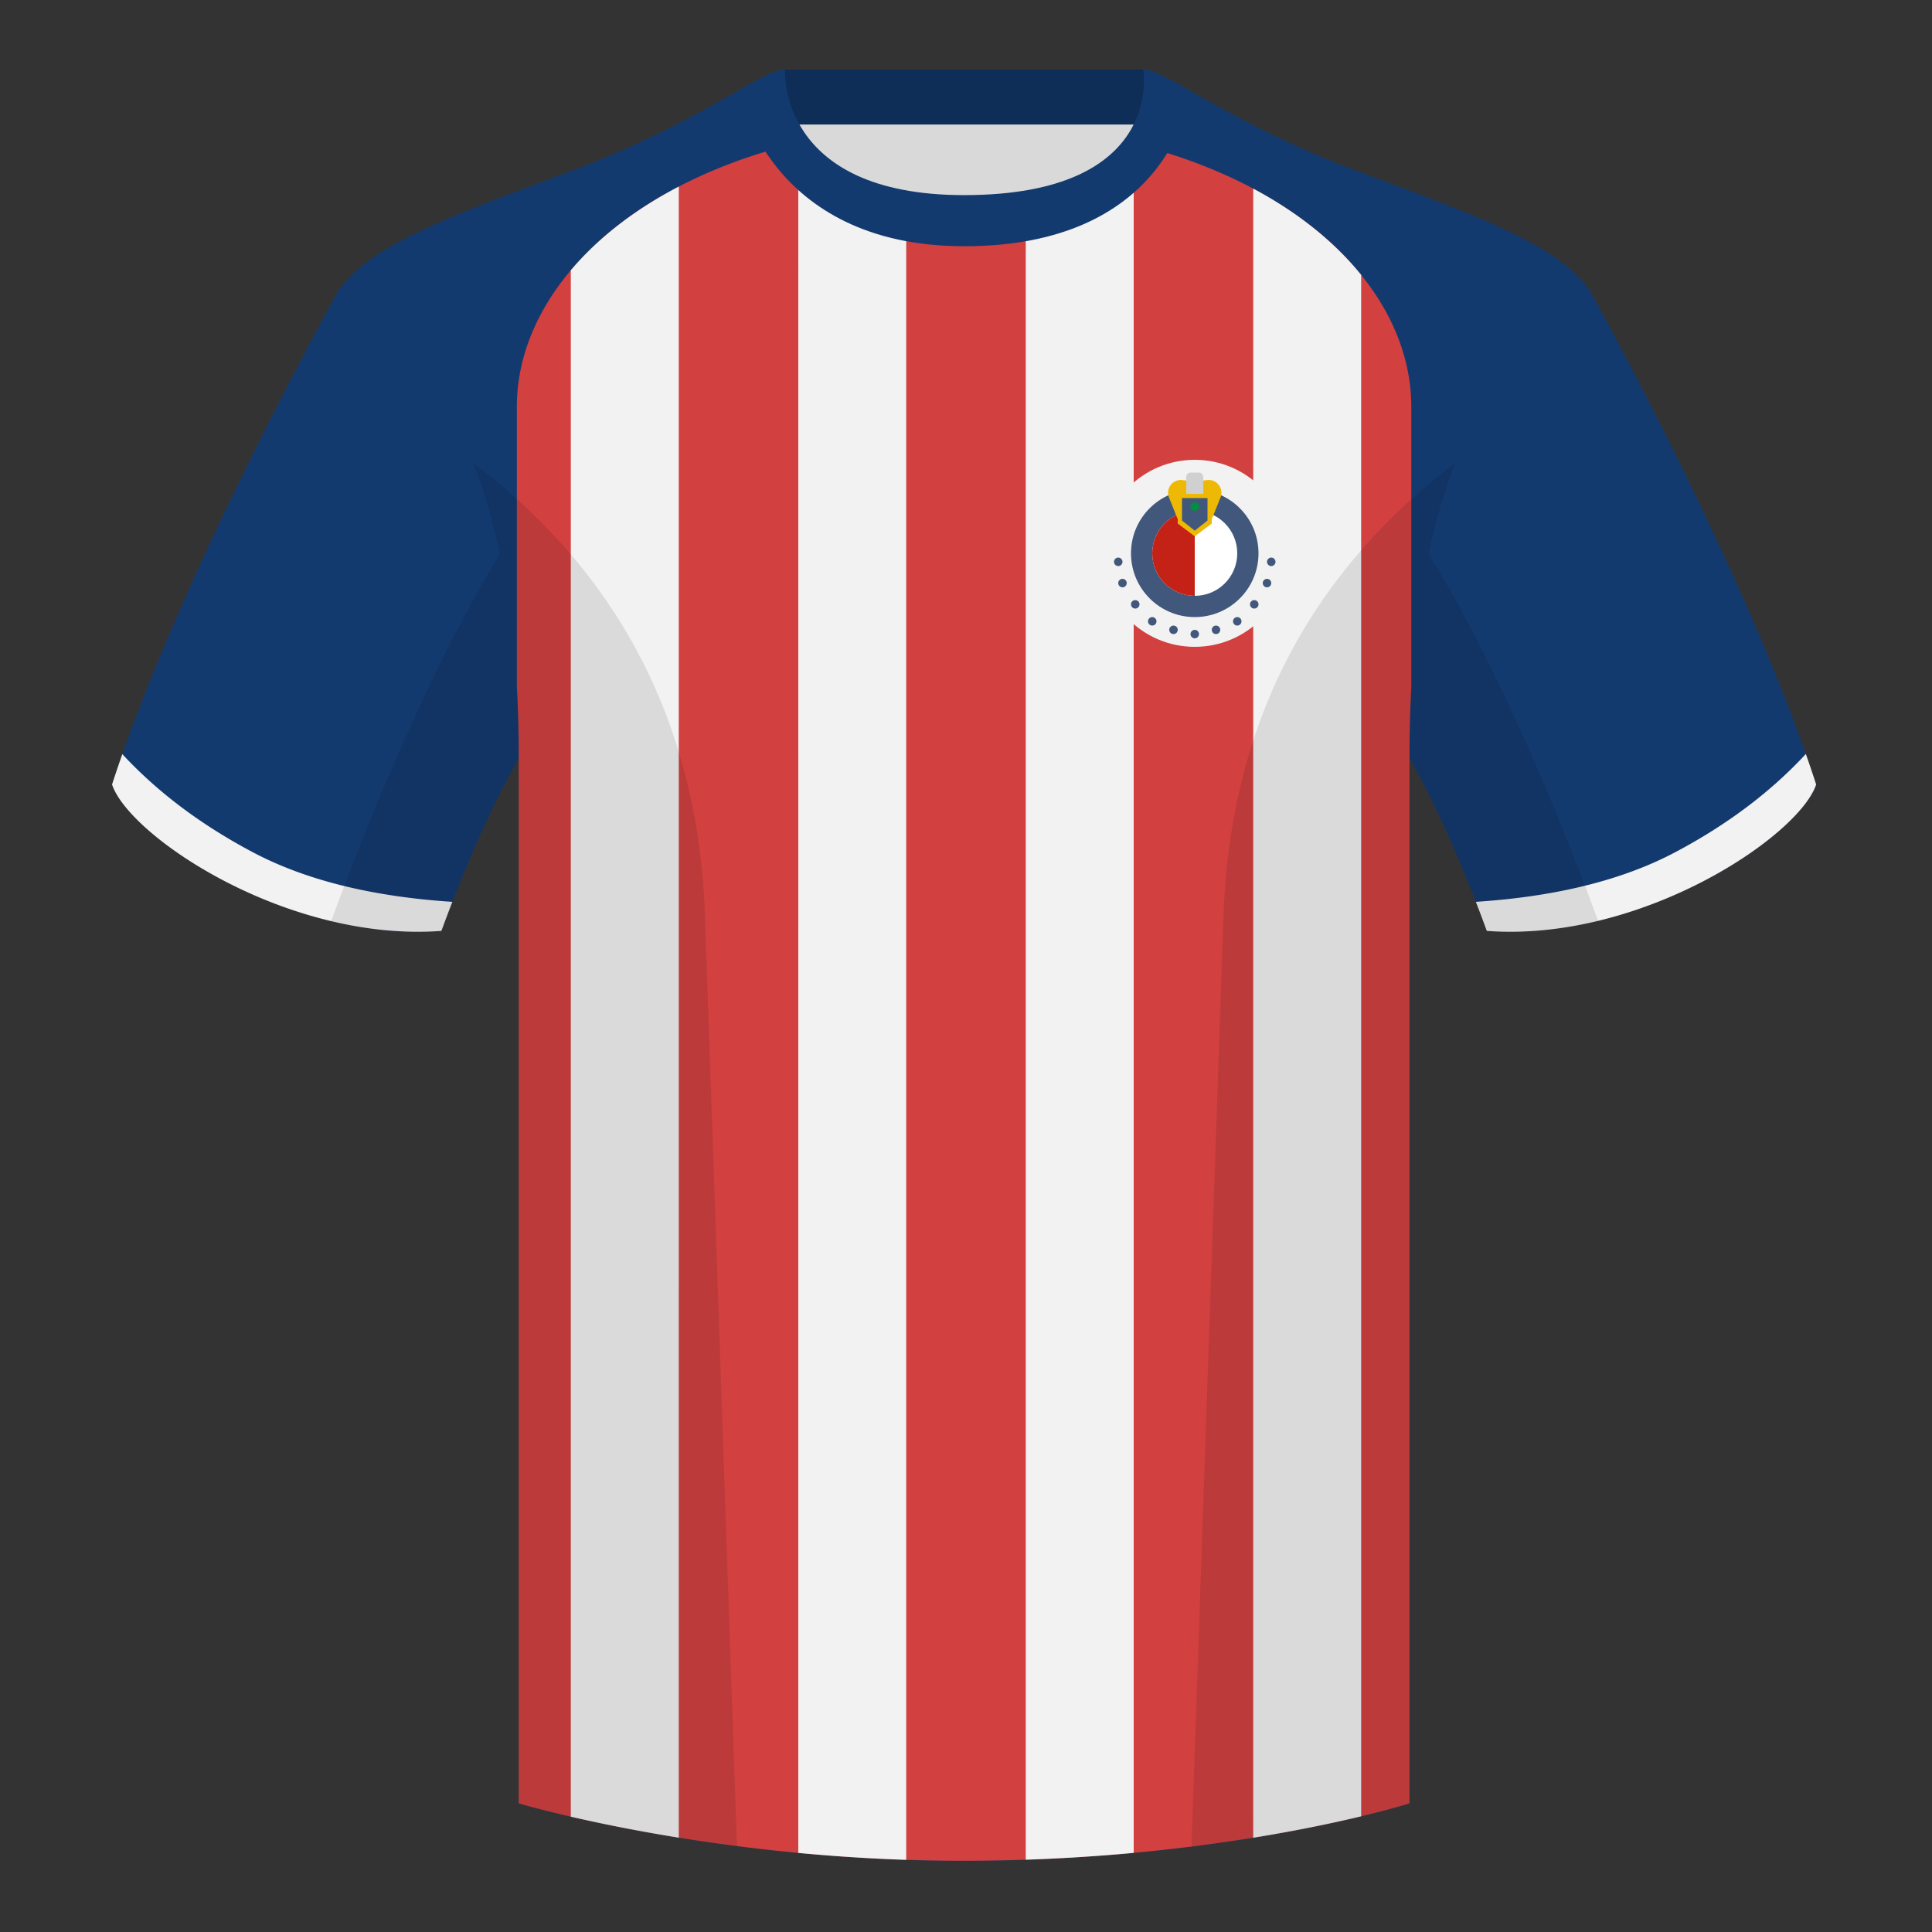 <?xml version="1.0" encoding="UTF-8"?><svg width="500" height="500" viewBox="0 0 500 500" xmlns="http://www.w3.org/2000/svg"><rect x="0" y="0" width="500" height="500" fill="#333333" stroke="none"/><g fill="none" fill-rule="evenodd"><path d="M0 0h500v500H0z"/><path fill="#D9D9D9" d="M203.003 109.223h93.643V21.928h-93.643z"/><path fill="#0E2D57" d="M202.864 32.228h93.459v-14.2h-93.459z"/><path d="M87.547 75.258s-40.763 72.8-58.547 127.77c4.445 13.375 45.208 40.86 85.232 37.885 13.34-36.4 24.46-52 24.46-52s2.963-95.085-51.144-113.655m323.925 0s40.763 72.8 58.547 127.77c-4.445 13.375-45.208 40.86-85.232 37.885-13.34-36.4-24.46-52-24.46-52s-2.963-95.085 51.144-113.655" fill="#133A6F"/><path d="M249.511 57.703c-50.082 0-47.798-39.469-48.743-39.14-7.516 2.619-24.133 14.937-52.438 25.495-31.873 11.885-52.626 19.315-60.782 31.2 11.115 8.915 46.694 28.97 46.694 120.345v271.14s49.658 14.855 114.885 14.855c68.929 0 115.648-14.855 115.648-14.855v-271.14c0-91.375 35.58-111.43 46.699-120.345-8.157-11.885-28.91-19.315-60.782-31.2-28.36-10.577-44.982-22.919-52.478-25.511-.927-.318 4.177 39.156-48.703 39.156z" fill="#133A6F"/><path d="M206.162 37.044c5.59 10.134 17.488 20.659 43.349 20.659 27.106 0 38.976-10.371 44.233-20.439l-.011-.003c45.26 11.336 71.506 39.337 71.506 67.981v72.909l-.093 1.761-.033.688-.032.741a218.136 218.136 0 00-.083 1.991l-.029.863c-.111 3.147-.175 6.39-.191 9.729l-.004 1.678-0 271.111-.663.204c-5.925 1.786-50.836 14.65-114.981 14.65-65.228 0-114.885-14.855-114.885-14.855v-271.14c0-6.262-.167-12.188-.482-17.799v-72.531c0-28.548 26.069-56.456 71.048-67.862l1.351-.336z" fill="#D24040"/><path d="M206.595 37.808c4.476 7.684 12.681 15.435 27.937 18.512l-.001 425.003c-9.8-.327-19.156-.961-27.937-1.79l.001-441.725zm86.804.1l.001 441.615a478.697 478.697 0 01-27.937 1.767l-.001-425.015c15.676-3.094 23.748-10.752 27.937-18.367zm58.868 33.238l.001 398.91-2.127.502c-6.615 1.537-15.322 3.343-25.811 5.043l-.001-426.789c11.714 6.243 21.115 13.885 27.937 22.334zM175.665 48.291l-.002 427.291-1.79-.292c-10.643-1.76-19.515-3.609-26.147-5.138l.001-400.206c6.929-8.207 16.326-15.611 27.939-21.655zM467.353 195.129c.936 2.667 1.827 5.303 2.667 7.899-4.445 13.375-45.208 40.86-85.232 37.885a426.424 426.424 0 00-2.835-7.52c20.795-1.358 37.993-5.637 51.594-12.837 13.428-7.109 24.697-15.585 33.806-25.428zm-435.698.036c9.103 9.828 20.361 18.291 33.772 25.392 13.611 7.206 30.824 11.486 51.639 12.84a426.42 426.42 0 00-2.834 7.517c-40.025 2.975-80.787-24.51-85.232-37.885.836-2.585 1.723-5.209 2.655-7.864z" fill="#F2F2F2"/><path d="M307.852 23.345c-5.772-3.24-9.728-5.345-12.008-5.345 0 0 5.882 32.495-46.335 32.495-48.52 0-46.335-32.495-46.335-32.495-2.28 0-6.236 2.105-12.003 5.345 0 0 7.368 40.38 58.403 40.38 51.478 0 58.278-35.895 58.278-40.38z" fill="#133A6F"/><path d="M413.584 238.323c-9.288 2.238-19.065 3.316-28.798 2.593-8.198-22.369-15.557-36.883-20.013-44.748v270.577s-21.102 6.71-55.866 11.11c-.182-.02-.363-.04-.544-.06 1.881-54.795 5.722-166.47 8.276-240.705 2.055-59.755 31.085-95.29 60.099-117.44-2.675 6.781-5.071 14.606-6.999 23.667 7.354 11.851 24.436 42.069 43.831 94.964.005.014.01.028.014.041zM190.717 477.795c-34.248-4.401-56.476-11.051-56.476-11.051V196.172c-4.456 7.867-11.814 22.379-20.01 44.743-9.633.716-19.309-.332-28.511-2.524a1.113 1.113 0 01.02-.097c19.377-52.847 36.305-83.066 43.61-94.944-1.929-9.075-4.328-16.912-7.006-23.701 29.014 22.15 58.044 57.685 60.099 117.44 2.554 74.235 6.396 185.91 8.276 240.705h-.002z" fill-opacity=".1" fill="#000"/><g transform="translate(285 119)"><circle fill="#F2F2F2" cx="24.2" cy="24.2" r="24.2"/><circle fill="#42577C" cx="24.2" cy="45.1" r="1.1"/><circle fill="#42577C" cx="29.7" cy="44" r="1.1"/><circle fill="#42577C" cx="35.2" cy="41.8" r="1.1"/><circle fill="#42577C" cx="39.6" cy="37.4" r="1.1"/><circle fill="#42577C" cx="42.9" cy="31.9" r="1.1"/><circle fill="#42577C" cx="44" cy="26.4" r="1.1"/><circle fill="#42577C" cx="18.7" cy="44" r="1.1"/><circle fill="#42577C" cx="13.2" cy="41.8" r="1.1"/><circle fill="#42577C" cx="8.8" cy="37.4" r="1.1"/><circle fill="#42577C" cx="5.5" cy="31.9" r="1.1"/><circle fill="#42577C" cx="4.4" cy="26.4" r="1.1"/><circle fill="#42577C" cx="24.2" cy="24.2" r="16.5"/><circle fill="#FFF" cx="24.2" cy="24.2" r="11"/><path d="M24.2 13.2v22l-.308-.004C17.959 35.033 13.2 30.172 13.2 24.2c0-5.972 4.759-10.833 10.692-10.996L24.2 13.2z" fill="#C42216"/><path d="M21.004 5.242c1.397.172 2.463.258 3.196.258s1.799-.086 3.196-.258c1.809-.222 3.455 1.064 3.678 2.873a3.3 3.3 0 01-.211 1.628L28.6 15.4h-8.8l-2.263-5.657c-.677-1.692.146-3.613 1.838-4.29a3.3 3.3 0 011.628-.211z" fill="#EDB904"/><rect fill="#D0D0D0" x="22" y="3.3" width="4.4" height="6.6" rx="1.1"/><path fill="#EDB904" d="M19.8 8.8h8.8v7.7l-4.4 3.3-4.4-3.3z"/><path fill="#42577C" d="M20.9 9.9h6.6v5.807l-3.3 2.64-3.3-2.64z"/><circle fill="#00903B" cx="24.2" cy="12.1" r="1.1"/></g></g></svg>